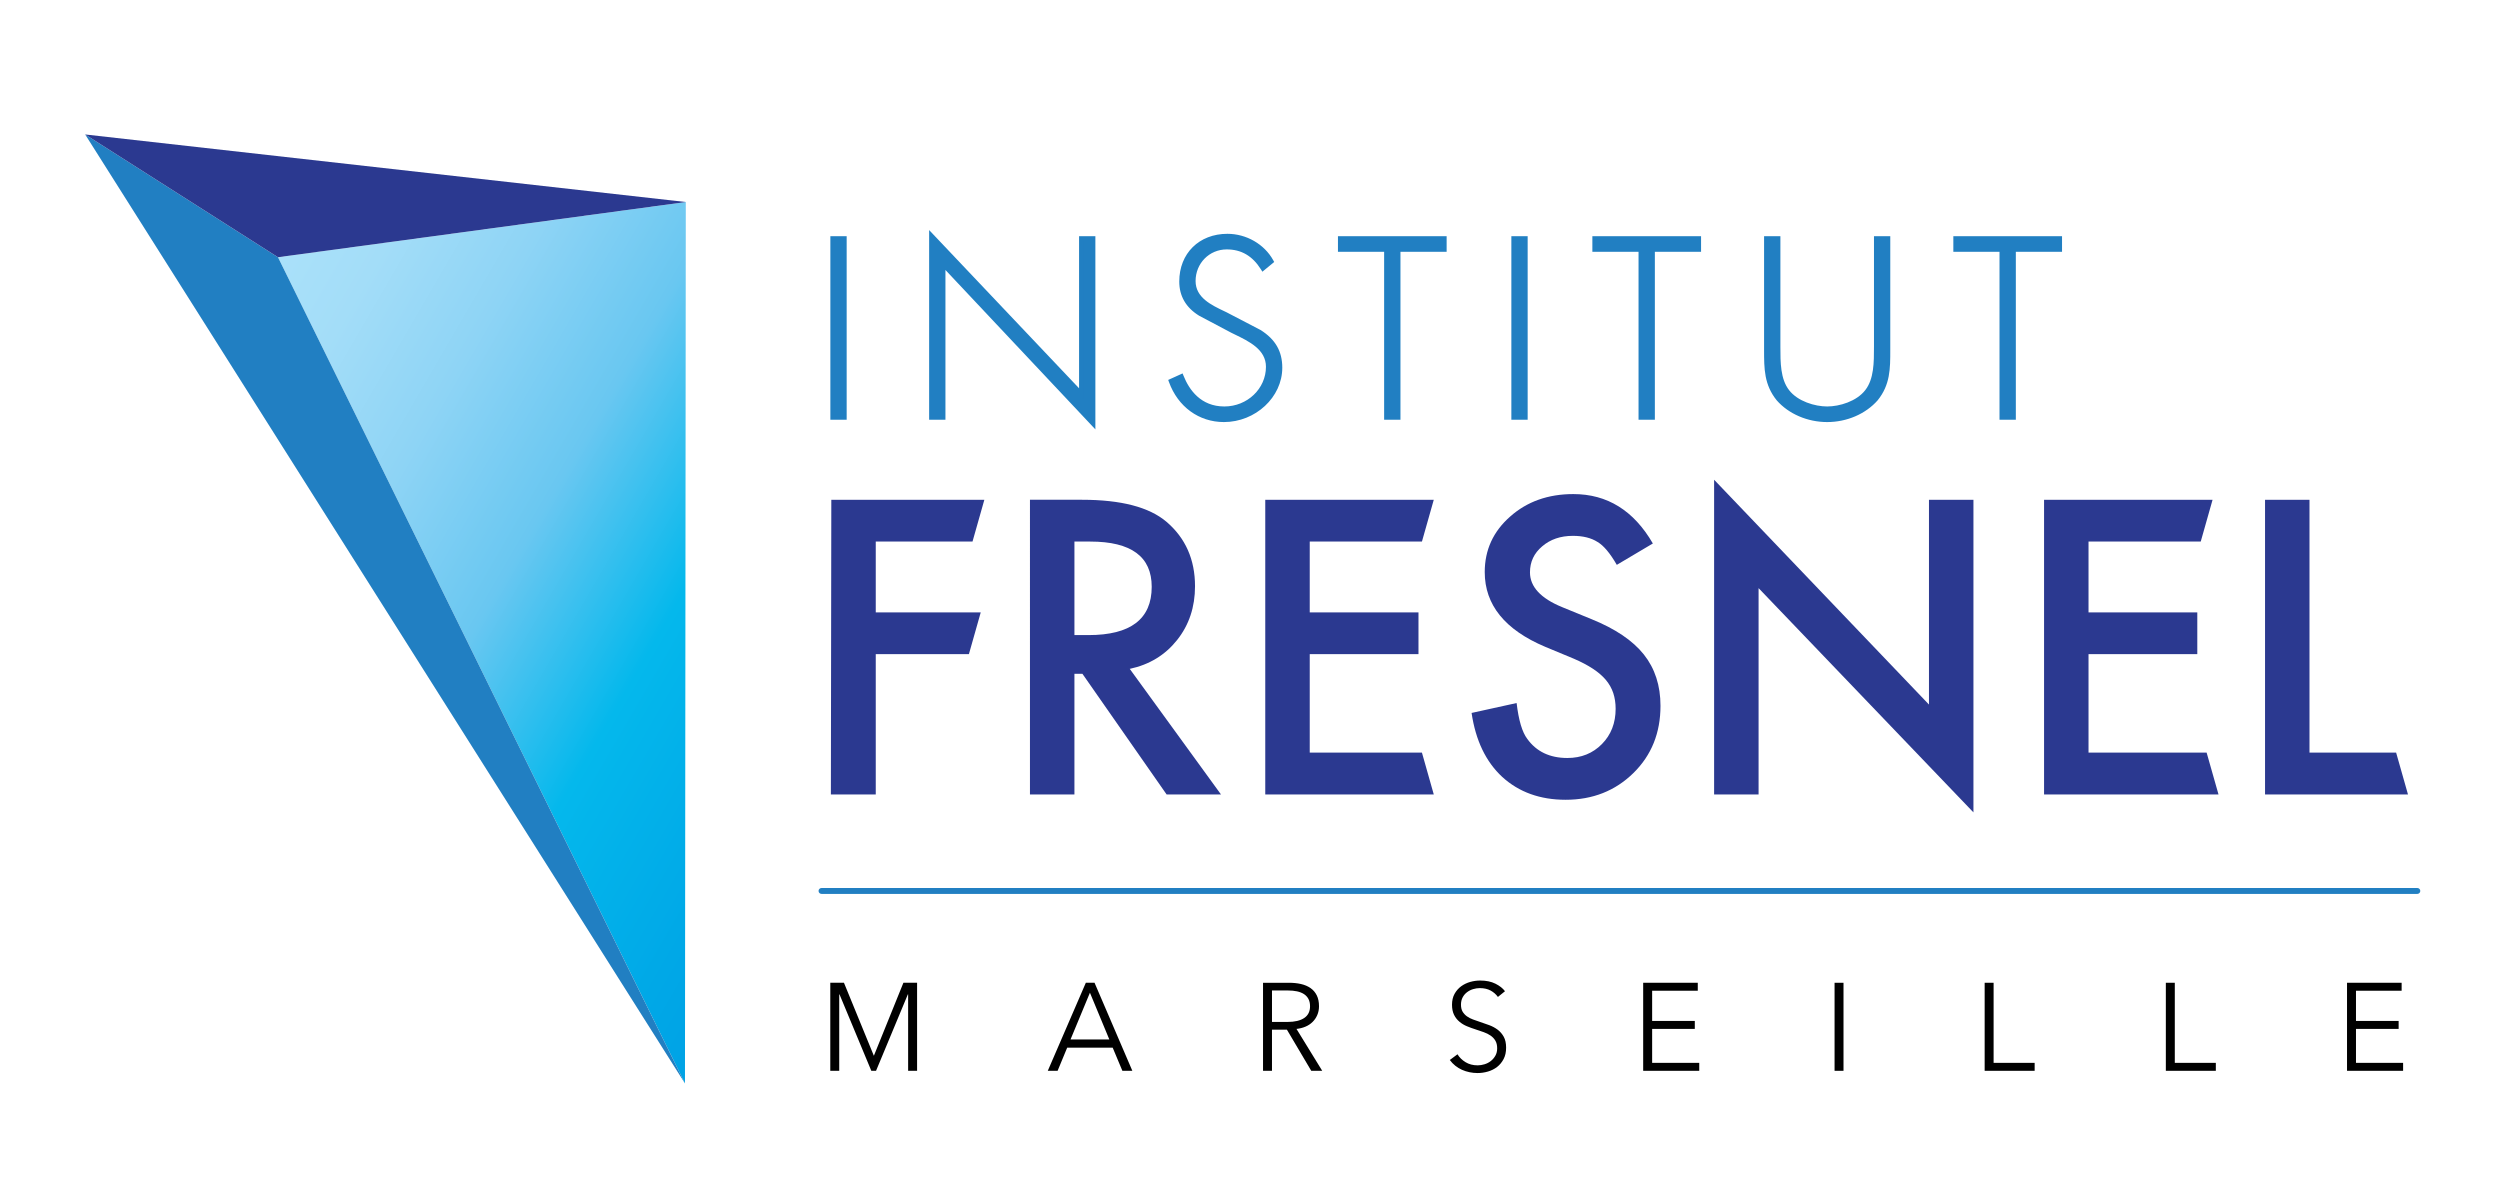 <?xml version="1.0" encoding="utf-8"?>
<!-- Generator: Adobe Illustrator 16.0.0, SVG Export Plug-In . SVG Version: 6.00 Build 0)  -->
<!DOCTYPE svg PUBLIC "-//W3C//DTD SVG 1.1//EN" "http://www.w3.org/Graphics/SVG/1.1/DTD/svg11.dtd">
<svg version="1.1" id="Layer_1" xmlns="http://www.w3.org/2000/svg" xmlns:xlink="http://www.w3.org/1999/xlink" x="0px" y="0px"
	 width="247px" height="117px" viewBox="0 0 247 117" enable-background="new 0 0 247 117" xml:space="preserve">
<polygon fill="#2B3990" points="96.084,53.506 86.525,53.506 86.525,60.503 96.897,60.503 95.727,64.631 86.525,64.631 
	86.525,78.491 82.091,78.491 82.134,49.378 97.254,49.378 "/>
<path fill="#2B3990" d="M111.619,66.084l9.014,12.408h-5.372l-8.316-11.918h-0.791v11.918h-4.394V49.377h5.147
	c3.847,0,6.625,0.723,8.334,2.17c1.885,1.608,2.827,3.732,2.827,6.372c0,2.06-0.59,3.833-1.772,5.317
	C115.116,64.72,113.557,65.67,111.619,66.084 M106.154,62.747h1.395c4.16,0,6.24-1.589,6.24-4.77c0-2.98-2.024-4.47-6.071-4.47
	h-1.564V62.747z"/>
<polygon fill="#2B3990" points="140.488,53.506 129.402,53.506 129.402,60.503 140.146,60.503 140.146,64.631 129.402,64.631 
	129.402,74.36 140.488,74.36 141.657,78.491 125.008,78.491 125.008,49.378 141.657,49.378 "/>
<path fill="#2B3990" d="M163.302,53.696l-3.562,2.112c-0.667-1.156-1.303-1.91-1.905-2.263c-0.628-0.402-1.441-0.603-2.432-0.603
	c-1.221,0-2.231,0.346-3.037,1.038c-0.805,0.679-1.205,1.534-1.205,2.567c0,1.42,1.055,2.566,3.167,3.433l2.904,1.189
	c2.361,0.955,4.09,2.121,5.182,3.499c1.094,1.378,1.642,3.068,1.642,5.068c0,2.678-0.893,4.892-2.677,6.641
	c-1.796,1.761-4.029,2.641-6.694,2.641c-2.524,0-4.612-0.752-6.26-2.253c-1.622-1.502-2.633-3.61-3.033-6.326l4.449-0.979
	c0.2,1.71,0.553,2.89,1.055,3.545c0.906,1.257,2.225,1.885,3.961,1.885c1.37,0,2.508-0.458,3.412-1.376
	c0.904-0.916,1.355-2.078,1.355-3.485c0-0.564-0.079-1.084-0.234-1.554c-0.157-0.471-0.402-0.903-0.733-1.301
	c-0.335-0.394-0.768-0.765-1.292-1.11c-0.53-0.347-1.159-0.676-1.888-0.99l-2.81-1.168c-3.982-1.682-5.976-4.145-5.976-7.384
	c0-2.187,0.838-4.014,2.51-5.484c1.669-1.483,3.749-2.222,6.239-2.222C158.795,48.813,161.416,50.441,163.302,53.696"/>
<polygon fill="#2B3990" points="169.354,78.491 169.354,47.398 190.582,69.61 190.582,49.378 194.976,49.378 194.976,80.264 
	173.748,58.108 173.748,78.491 "/>
<polygon fill="#2B3990" points="217.433,53.506 206.346,53.506 206.346,60.503 217.093,60.503 217.093,64.631 206.346,64.631 
	206.346,74.36 218.015,74.36 219.188,78.491 201.953,78.491 201.953,49.378 218.602,49.378 "/>
<polygon fill="#2B3990" points="228.178,49.378 228.178,74.359 236.737,74.359 237.909,78.491 223.786,78.491 223.786,49.378 "/>
<path fill="#217FC2" d="M238.833,88.318H81.168c-0.163,0-0.295-0.131-0.295-0.292c0-0.162,0.132-0.291,0.295-0.291h157.665
	c0.161,0,0.292,0.129,0.292,0.291C239.125,88.188,238.994,88.318,238.833,88.318"/>
<polygon points="86.331,104.297 86.344,104.297 89.256,97.097 90.608,97.097 90.608,105.796 89.723,105.796 89.723,98.24 
	89.698,98.24 86.553,105.796 86.086,105.796 82.941,98.24 82.916,98.24 82.916,105.796 82.032,105.796 82.032,97.097 83.383,97.097 
	"/>
<path d="M104.491,105.796h-0.97l3.759-8.699h0.86l3.735,8.699h-0.984l-0.957-2.285h-4.497L104.491,105.796z M105.768,102.699h3.833
	l-1.916-4.619L105.768,102.699z"/>
<path d="M125.672,105.797h-0.885v-8.699h2.557c0.426,0,0.821,0.039,1.186,0.121c0.363,0.082,0.679,0.217,0.945,0.4
	s0.474,0.424,0.62,0.719c0.148,0.295,0.223,0.655,0.223,1.082c0,0.318-0.06,0.608-0.174,0.871c-0.114,0.264-0.27,0.49-0.467,0.682
	c-0.196,0.193-0.429,0.348-0.7,0.461c-0.27,0.115-0.565,0.188-0.884,0.223l2.544,4.141h-1.083l-2.407-4.067h-1.475V105.797z
	 M125.672,100.967h1.536c0.713,0,1.261-0.129,1.646-0.387c0.386-0.259,0.578-0.644,0.578-1.16c0-0.287-0.054-0.529-0.16-0.726
	c-0.105-0.196-0.254-0.356-0.442-0.479c-0.188-0.121-0.418-0.213-0.688-0.271c-0.269-0.056-0.568-0.085-0.896-0.085h-1.573V100.967z
	"/>
<path d="M147.994,98.498c-0.187-0.263-0.429-0.473-0.726-0.634c-0.293-0.157-0.649-0.239-1.066-0.239
	c-0.212,0-0.432,0.033-0.651,0.099c-0.222,0.065-0.421,0.166-0.602,0.302c-0.182,0.135-0.326,0.305-0.437,0.51
	c-0.109,0.204-0.167,0.445-0.167,0.725s0.055,0.509,0.158,0.687c0.108,0.181,0.25,0.334,0.425,0.462
	c0.177,0.127,0.376,0.232,0.602,0.313c0.222,0.083,0.458,0.164,0.704,0.246c0.301,0.097,0.605,0.204,0.911,0.319
	c0.307,0.115,0.581,0.264,0.827,0.448c0.244,0.185,0.444,0.417,0.601,0.7c0.155,0.282,0.231,0.641,0.231,1.075
	s-0.082,0.809-0.248,1.124c-0.166,0.316-0.38,0.574-0.644,0.781c-0.265,0.203-0.567,0.355-0.907,0.453
	c-0.34,0.1-0.68,0.148-1.025,0.148c-0.262,0-0.525-0.027-0.786-0.081c-0.262-0.054-0.513-0.133-0.75-0.239
	c-0.237-0.107-0.457-0.24-0.661-0.404c-0.206-0.166-0.387-0.354-0.542-0.566l0.76-0.564c0.189,0.312,0.454,0.571,0.793,0.779
	c0.341,0.209,0.74,0.314,1.2,0.314c0.221,0,0.446-0.035,0.674-0.105c0.229-0.068,0.439-0.176,0.62-0.318
	c0.186-0.144,0.336-0.32,0.455-0.529c0.12-0.209,0.178-0.451,0.178-0.73c0-0.303-0.058-0.556-0.178-0.756
	c-0.119-0.201-0.277-0.369-0.475-0.504c-0.194-0.135-0.421-0.247-0.675-0.337s-0.518-0.181-0.798-0.271
	c-0.288-0.091-0.569-0.192-0.847-0.308c-0.28-0.114-0.531-0.265-0.748-0.448c-0.223-0.185-0.402-0.41-0.537-0.682
	c-0.134-0.271-0.203-0.604-0.203-0.996c0-0.418,0.084-0.779,0.252-1.081c0.169-0.302,0.388-0.553,0.657-0.75
	c0.271-0.194,0.57-0.338,0.898-0.429c0.325-0.09,0.65-0.135,0.972-0.135c0.589,0,1.092,0.103,1.51,0.312
	c0.419,0.21,0.733,0.458,0.945,0.744L147.994,98.498z"/>
<polygon points="163.232,105.01 167.886,105.01 167.886,105.796 162.346,105.796 162.346,97.097 167.74,97.097 167.74,97.884 
	163.232,97.884 163.232,100.869 167.446,100.869 167.446,101.656 163.232,101.656 "/>
<rect x="181.255" y="97.098" width="0.883" height="8.698"/>
<polygon points="196.968,105.01 201.023,105.01 201.023,105.796 196.084,105.796 196.084,97.097 196.968,97.097 "/>
<polygon points="214.87,105.01 218.924,105.01 218.924,105.796 213.985,105.796 213.985,97.097 214.87,97.097 "/>
<polygon points="232.771,105.01 237.427,105.01 237.427,105.796 231.886,105.796 231.886,97.097 237.281,97.097 237.281,97.884 
	232.771,97.884 232.771,100.869 236.985,100.869 236.985,101.656 232.771,101.656 "/>
<rect x="82.284" y="23.578" fill="#217FC2" width="1.123" height="17.645"/>
<path fill="#217FC2" d="M83.651,41.467H82.04V23.334h1.611V41.467z M82.528,40.979h0.635V23.822h-0.635V40.979z"/>
<polygon fill="#217FC2" points="107.978,41.809 93.165,26.06 93.165,41.224 92.042,41.224 92.042,23.344 106.855,38.977 
	106.855,23.579 107.978,23.579 "/>
<path fill="#217FC2" d="M108.223,42.424L93.41,26.675v14.792h-1.611V22.731l14.813,15.632V23.334h1.611V42.424z M92.921,25.443
	l14.814,15.749v-17.37h-0.636v15.767L92.286,23.958v17.022h0.635V25.443z"/>
<path fill="#217FC2" d="M124.782,26.479c-0.796-1.263-1.919-2.082-3.58-2.082c-1.896,0-3.324,1.521-3.324,3.371
	c0,1.848,1.756,2.62,3.183,3.297l3.371,1.756c1.334,0.843,2.012,1.92,2.012,3.511c0,2.925-2.668,5.124-5.522,5.124
	c-2.457,0-4.376-1.52-5.195-3.791l0.982-0.444c0.749,1.872,2.13,3.182,4.259,3.182c2.318,0,4.354-1.824,4.354-4.165
	c0-1.989-2.035-2.831-3.557-3.58l-3.184-1.685c-1.169-0.725-1.825-1.755-1.825-3.159c0-2.622,1.872-4.471,4.517-4.471
	c1.778,0,3.463,0.961,4.307,2.481L124.782,26.479z"/>
<path fill="#217FC2" d="M120.921,41.7c-2.467,0-4.545-1.514-5.425-3.951l-0.077-0.213l1.421-0.643l0.096,0.237
	c0.553,1.382,1.7,3.029,4.031,3.029c2.266,0,4.109-1.759,4.109-3.921c0-1.7-1.648-2.5-3.102-3.205l-0.32-0.156l-3.188-1.689
	c-1.302-0.806-1.955-1.938-1.955-3.374c0-2.776,1.957-4.714,4.761-4.714c1.869,0,3.644,1.023,4.52,2.606l0.1,0.178l-1.168,0.96
	l-0.147-0.235c-0.834-1.324-1.938-1.968-3.373-1.968c-1.728,0-3.08,1.374-3.08,3.127c0,1.635,1.545,2.367,2.907,3.013l0.137,0.065
	l3.377,1.759c1.469,0.926,2.145,2.107,2.145,3.727C126.688,39.242,124.047,41.7,120.921,41.7 M116.035,37.793
	c0.857,2.146,2.668,3.419,4.886,3.419c2.861,0,5.278-2.235,5.278-4.88c0-1.456-0.586-2.475-1.899-3.304l-3.479-1.805
	c-1.42-0.674-3.187-1.511-3.187-3.455c0-2.028,1.567-3.615,3.568-3.615c1.53,0,2.722,0.643,3.634,1.966l0.426-0.35
	c-0.822-1.331-2.367-2.181-3.99-2.181c-2.515,0-4.272,1.738-4.272,4.226c0,1.272,0.56,2.238,1.71,2.951l3.479,1.828
	c1.504,0.73,3.377,1.639,3.377,3.645c0,2.431-2.062,4.41-4.598,4.41c-1.986,0-3.499-1.071-4.387-3.101L116.035,37.793z"/>
<polygon fill="#217FC2" points="138.12,41.223 136.997,41.223 136.997,24.631 132.434,24.631 132.434,23.578 142.685,23.578 
	142.685,24.631 138.12,24.631 "/>
<path fill="#217FC2" d="M138.366,41.467h-1.614V24.875h-4.562v-1.541h10.738v1.541h-4.562V41.467z M137.242,40.979h0.634V24.387
	h4.565v-0.565h-9.763v0.565h4.563V40.979z"/>
<rect x="149.564" y="23.578" fill="#217FC2" width="1.125" height="17.645"/>
<path fill="#217FC2" d="M150.933,41.467h-1.611V23.334h1.611V41.467z M149.808,40.979h0.638V23.822h-0.638V40.979z"/>
<polygon fill="#217FC2" points="163.257,41.223 162.133,41.223 162.133,24.631 157.569,24.631 157.569,23.578 167.82,23.578 
	167.82,24.631 163.257,24.631 "/>
<path fill="#217FC2" d="M163.5,41.467h-1.612V24.875h-4.562v-1.541h10.739v1.541H163.5V41.467z M162.377,40.979h0.636V24.387h4.563
	v-0.565h-9.764v0.565h4.564V40.979z"/>
<path fill="#217FC2" d="M185.393,23.578h1.124v10.999c0,1.802,0,3.347-1.193,4.821c-1.193,1.357-3.02,2.058-4.796,2.058
	c-1.779,0-3.605-0.701-4.8-2.058c-1.191-1.474-1.191-3.019-1.191-4.821V23.578h1.123v10.671c0,1.592,0,3.277,0.912,4.447
	c0.865,1.123,2.597,1.708,3.956,1.708c1.354,0,3.088-0.585,3.954-1.708c0.911-1.17,0.911-2.855,0.911-4.447V23.578z"/>
<path fill="#217FC2" d="M180.527,41.7c-1.941,0-3.803-0.8-4.983-2.141c-1.253-1.549-1.253-3.14-1.253-4.982V23.334h1.612v10.915
	c0,1.57,0,3.193,0.859,4.297c0.855,1.109,2.552,1.613,3.765,1.613c1.212,0,2.905-0.504,3.759-1.612
	c0.863-1.105,0.863-2.728,0.863-4.298V23.334h1.61v11.243c0,1.842,0,3.433-1.247,4.975C184.327,40.9,182.466,41.7,180.527,41.7
	 M174.78,23.822v10.755c0,1.749,0,3.26,1.137,4.667c1.084,1.23,2.809,1.968,4.61,1.968c1.8,0,3.524-0.738,4.611-1.975
	c1.135-1.401,1.135-2.911,1.135-4.66V23.822h-0.637v10.427c0,1.653,0,3.36-0.964,4.597c-0.955,1.238-2.819,1.802-4.146,1.802
	c-1.328,0-3.195-0.564-4.15-1.803c-0.963-1.236-0.963-2.943-0.963-4.596V23.822H174.78z"/>
<polygon fill="#217FC2" points="198.92,41.223 197.797,41.223 197.797,24.631 193.233,24.631 193.233,23.578 203.485,23.578 
	203.485,24.631 198.92,24.631 "/>
<path fill="#217FC2" d="M199.164,41.467h-1.612V24.875h-4.562v-1.541h10.739v1.541h-4.564V41.467z M198.04,40.979h0.635V24.387
	h4.565v-0.565h-9.764v0.565h4.563V40.979z"/>
<g>
	<defs>
		<polygon id="SVGID_1_" points="27.463,25.413 67.675,107.043 67.757,19.961 		"/>
	</defs>
	<clipPath id="SVGID_2_">
		<use xlink:href="#SVGID_1_"  overflow="visible"/>
	</clipPath>
	
		<linearGradient id="SVGID_3_" gradientUnits="userSpaceOnUse" x1="-178.726" y1="479.248" x2="-177.726" y2="479.248" gradientTransform="matrix(65.507 37.82 37.82 -65.507 -6401.484 38198.715)">
		<stop  offset="0" style="stop-color:#AAE1FA"/>
		<stop  offset="0.113" style="stop-color:#A3DDF8"/>
		<stop  offset="0.275" style="stop-color:#8ED4F5"/>
		<stop  offset="0.465" style="stop-color:#69C7F1"/>
		<stop  offset="0.677" style="stop-color:#04B8EC"/>
		<stop  offset="0.904" style="stop-color:#00A8E7"/>
		<stop  offset="1" style="stop-color:#00A2E5"/>
	</linearGradient>
	<polygon clip-path="url(#SVGID_2_)" fill="url(#SVGID_3_)" points="37.537,2.513 105.464,41.731 57.684,124.49 -10.245,85.272 	"/>
</g>
<polygon fill="#217FC2" points="8.414,13.285 27.463,25.413 67.675,107.043 "/>
<polygon fill="#2B3990" points="8.414,13.285 67.757,19.96 27.463,25.413 "/>
</svg>
